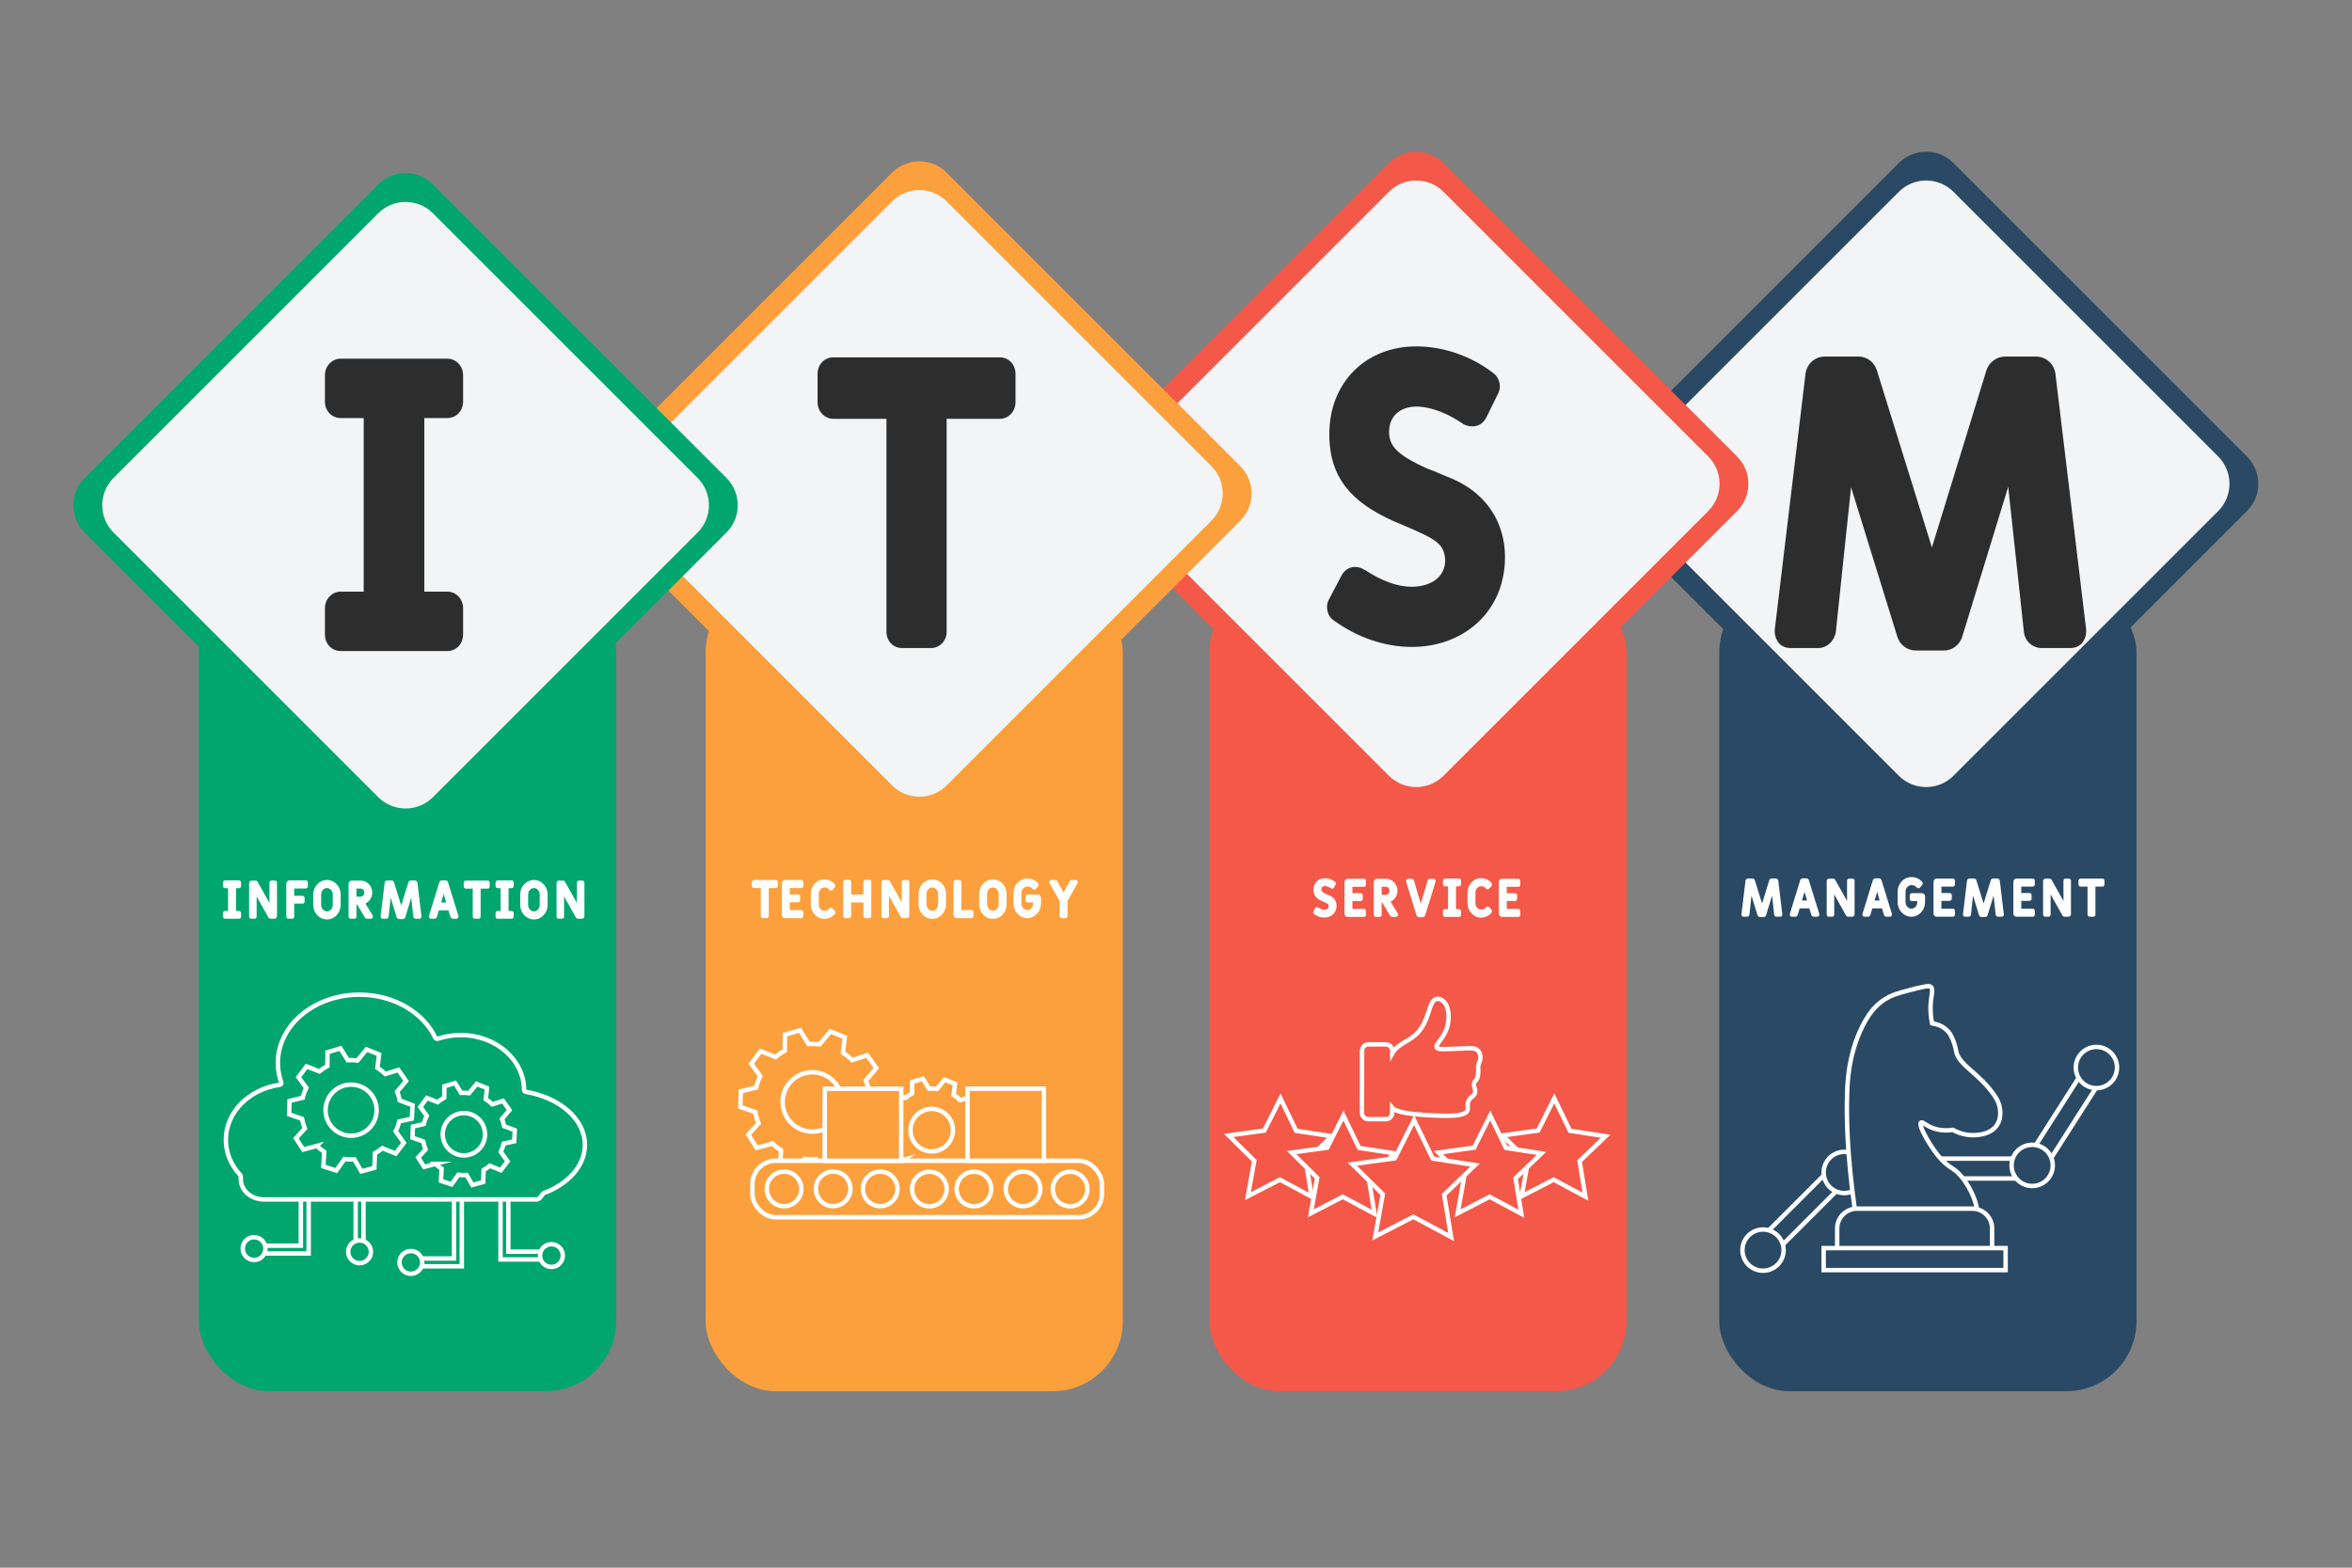 <svg xmlns="http://www.w3.org/2000/svg" id="_&#xEB;&#xEE;&#xE9;_1" viewBox="0 0 4768 3178.67"><rect x="0" y="0" width="4768" height="3178.67" fill="#808080" stroke="none"/><defs><style>.cls-1,.cls-2{fill:#f35848;}.cls-3{fill:#fff;}.cls-4{fill:#f2f4f5;}.cls-5,.cls-6,.cls-2,.cls-7{stroke:#fff;stroke-miterlimit:10;stroke-width:9px;}.cls-5,.cls-8{fill:#294964;}.cls-9,.cls-7{fill:#fca03d;}.cls-6,.cls-10{fill:#00a66d;}.cls-11{fill:none;}.cls-12{fill:#2d2d2d;}</style></defs><g><rect class="cls-8" x="3485.32" y="1180.94" width="845.77" height="1639.89" rx="142.06" ry="142.06"></rect><path class="cls-8" d="M3849.29,1631.38l-594.99-594.99c-30.6-30.6-30.6-80.21,0-110.81l594.99-594.99c30.6-30.6,80.21-30.6,110.81,0l594.99,594.99c30.6,30.6,30.6,80.21,0,110.81l-594.99,594.99c-30.6,30.6-80.21,30.6-110.81,0Z"></path><path class="cls-4" d="M3849.29,1572.93l-536.59-536.59c-30.6-30.6-30.6-80.21,0-110.81l536.59-536.59c30.6-30.6,80.21-30.6,110.81,0l536.59,536.59c30.6,30.6,30.6,80.21,0,110.81l-536.59,536.59c-30.6,30.6-80.21,30.6-110.81,0Z"></path><rect class="cls-1" x="2451.6" y="1180.94" width="845.77" height="1639.89" rx="142.06" ry="142.06"></rect><path class="cls-1" d="M2815.57,1631.38l-594.99-594.99c-30.6-30.6-30.6-80.21,0-110.81l594.99-594.99c30.6-30.6,80.21-30.6,110.81,0l594.99,594.99c30.6,30.6,30.6,80.21,0,110.81l-594.99,594.99c-30.6,30.6-80.21,30.6-110.81,0Z"></path><path class="cls-4" d="M2815.57,1572.93l-536.59-536.59c-30.6-30.6-30.6-80.21,0-110.81l536.59-536.59c30.6-30.6,80.21-30.6,110.81,0l536.59,536.59c30.6,30.6,30.6,80.21,0,110.81l-536.59,536.59c-30.6,30.6-80.21,30.6-110.81,0Z"></path><rect class="cls-9" x="1430.42" y="1180.94" width="845.77" height="1639.89" rx="142.06" ry="142.06"></rect><path class="cls-9" d="M1808.42,1650.87l-594.99-594.99c-30.6-30.6-30.6-80.21,0-110.81L1808.42,350.08c30.6-30.6,80.21-30.6,110.81,0l594.99,594.99c30.6,30.6,30.6,80.21,0,110.81l-594.99,594.99c-30.6,30.6-80.21,30.6-110.81,0Z"></path><path class="cls-4" d="M1808.42,1592.42l-536.59-536.59c-30.6-30.6-30.6-80.21,0-110.81L1808.42,408.43c30.6-30.6,80.21-30.6,110.81,0l536.59,536.59c30.6,30.6,30.6,80.21,0,110.81l-536.59,536.59c-30.6,30.6-80.21,30.6-110.81,0Z"></path><rect class="cls-10" x="403.24" y="1180.94" width="845.77" height="1639.89" rx="142.06" ry="142.06"></rect><path class="cls-10" d="M766.81,1674.85L171.82,1079.86c-30.6-30.6-30.6-80.21,0-110.81L766.81,374.06c30.6-30.6,80.21-30.6,110.81,0l594.99,594.99c30.6,30.6,30.6,80.21,0,110.81l-594.99,594.99c-30.6,30.6-80.21,30.6-110.81,0Z"></path><path class="cls-4" d="M766.81,1616.4L230.22,1079.81c-30.6-30.6-30.6-80.21,0-110.81L766.81,432.41c30.6-30.6,80.21-30.6,110.81,0l536.59,536.59c30.6,30.6,30.6,80.21,0,110.81l-536.59,536.59c-30.6,30.6-80.21,30.6-110.81,0Z"></path><path class="cls-12" d="M907,727.25c17.56,0,31.77,15.05,31.77,33.44v53.51c0,19.23-14.21,33.44-31.77,33.44h-46.82v351.97h46.82c17.56,0,31.77,15.05,31.77,33.44v53.51c0,19.23-14.21,33.44-31.77,33.44h-216.53c-17.56,0-31.77-14.21-31.77-33.44v-53.51c0-18.39,14.21-33.44,31.77-33.44h46.82v-351.97h-46.82c-17.56,0-31.77-14.21-31.77-33.44v-53.51c0-18.39,14.21-33.44,31.77-33.44h216.53Z"></path><path class="cls-12" d="M2058.68,815.71c0,18.39-14.21,33.44-31.77,33.44h-107.85v431.39c0,19.23-14.21,33.44-31.77,33.44h-58.52c-18.39,0-31.77-14.21-31.77-33.44v-431.39h-107.85c-17.56,0-31.77-15.05-31.77-33.44v-57.69c0-19.23,14.21-33.44,31.77-33.44h337.76c17.56,0,31.77,14.21,31.77,33.44v57.69Z"></path><path class="cls-12" d="M2929.71,1135.38c-2.51-32.61-15.88-40.97-84.44-70.23l-21.74-9.2c-79.42-35.95-128.75-83.6-128.75-175.57,0-104.5,73.57-178.08,176.4-178.08,55.18,0,112.03,20.06,156.34,54.34,11.7,8.36,16.72,26.75,10.03,40.13l-24.25,49.33c-5.85,11.7-15.88,18.39-28.43,18.39-6.69,0-13.38-1.67-19.23-5.02l-.84-.84c-43.47-29.26-76.92-34.28-92.8-34.28-34.28,0-56.01,20.06-56.01,51,0,26.75,12.54,45.98,78.59,75.24,3.34,.84,13.38,5.02,51,20.9,66.88,29.26,105.34,86.95,105.34,158.01,0,110.36-83.6,182.26-188.94,182.26-54.34,0-111.19-19.23-158.85-54.34-11.7-7.52-16.72-26.75-10.03-40.13l25.92-49.33c5.85-11.7,15.88-18.39,27.59-18.39,6.69,0,13.38,1.67,19.23,5.85h.84c34.28,22.57,66.05,34.28,94.47,34.28,41.8,0,68.56-20.9,68.56-54.34Z"></path><path class="cls-12" d="M3752.53,987.94l-30.93,293.45c-3.34,19.23-18.39,32.61-35.95,32.61h-55.18c-10.03,0-18.39-3.34-24.25-10.03-5.85-7.52-9.2-16.72-8.36-27.59l61.87-515c1.67-22.57,18.39-38.46,40.13-38.46h67.72c17.56,0,32.61,11.7,37.62,29.26l111.19,357.82,110.36-358.66c5.02-16.72,20.9-28.43,38.46-28.43h61.03c22.57,0,39.29,15.88,40.97,38.46l61.87,515c.84,10.87-2.51,20.06-8.36,27.59-5.85,6.69-14.21,10.03-24.25,10.03h-57.69c-18.39,0-34.28-14.21-35.95-33.44l-31.77-293.45-92.8,302.65c-5.02,17.56-20.06,29.26-37.62,29.26h-56.85c-17.56,0-32.61-11.7-37.62-28.43l-93.64-302.65Z"></path><g><g><polygon class="cls-6" points="609.89 2371.9 609.89 2525.78 526.38 2525.78 526.38 2541.61 625.71 2541.61 625.71 2540.26 625.71 2525.78 625.71 2371.9 609.89 2371.9"></polygon><circle class="cls-6" cx="515.1" cy="2531.67" r="23.07" transform="translate(-2054.9 2795.95) rotate(-84.37)"></circle></g><g><rect class="cls-6" x="721.01" y="2378.29" width="15.83" height="168.37"></rect><circle class="cls-6" cx="728.92" cy="2538.07" r="23.07" transform="translate(-1894.01 2232.54) rotate(-67.33)"></circle></g><g><polygon class="cls-6" points="1030.46 2537.9 1030.46 2385.36 1014.64 2385.36 1014.64 2537.9 1014.64 2553.73 1030.46 2553.73 1113.97 2553.73 1113.97 2537.9 1030.46 2537.9"></polygon><circle class="cls-6" cx="1117.84" cy="2545.82" r="23.07"></circle></g><g><polygon class="cls-6" points="920.35 2551.71 920.35 2399.17 936.18 2399.17 936.18 2551.71 936.18 2567.54 920.35 2567.54 836.84 2567.54 836.84 2551.71 920.35 2551.71"></polygon><circle class="cls-6" cx="832.97" cy="2559.62" r="23.07" transform="translate(-1213.18 810.69) rotate(-31.45)"></circle></g><path class="cls-6" d="M1185.76,2321.39c0-52.22-51.2-95.99-120.04-107.59-1.93-.32-3.33-1.77-3.33-3.48v-.03c0-61.63-57.5-111.59-128.42-111.59-16.31,0-31.9,2.64-46.25,7.46-2.03,.68-4.32-.17-5.15-1.92-24.27-51.2-84-87.41-153.84-87.41-91.37,0-165.43,61.96-165.43,138.39,0,13.85,2.44,27.22,6.96,39.84,.73,2.04-.78,4.16-3.21,4.5-61.91,8.7-109.18,55.35-109.18,111.59,0,27.14,11.01,52.05,29.36,71.54,.59,.63,.92,1.41,.92,2.22v6.16c0,22.61,21.09,40.93,47.11,40.93h553.37c5.96,0,11.77-12.05,13.26-12.6,49.86-18.49,83.88-55.44,83.88-98.01Z"></path><path class="cls-6" d="M642.1,2323.47c-9.12,2.48-18.25,4.97-27.37,7.45-4.91-7.66-9.83-15.32-14.74-22.98,5.99-6.61,11.98-13.21,17.97-19.82-2.59-6.38-4.49-12.93-5.71-19.55-8.7-3.02-17.4-6.03-26.09-9.05,.27-9.1,.53-18.19,.8-27.29,8.88-2.12,17.75-4.24,26.63-6.37,1.72-6.92,4.17-13.66,7.34-20.1-5.25-7.19-10.51-14.38-15.76-21.57,5.4-7.33,10.8-14.65,16.2-21.98,8.69,3.38,17.38,6.76,26.07,10.15,2.41-1.98,4.93-3.86,7.57-5.64,2.83-1.91,5.72-3.65,8.66-5.23,.12-9.31,.23-18.63,.35-27.94,8.71-2.62,17.43-5.24,26.14-7.86,4.97,7.99,9.93,15.99,14.9,23.99,6.53-.4,13.06-.17,19.5,.69,6.18-7.53,12.36-15.07,18.54-22.6,8.44,3.4,16.88,6.79,25.33,10.19-1.08,9.04-2.15,18.07-3.23,27.11,5.73,3.62,11.14,7.85,16.13,12.67,8.76-2.77,17.52-5.54,26.27-8.32,5.22,7.45,10.44,14.91,15.66,22.36-6.03,7.22-12.07,14.45-18.1,21.67,2.29,5.83,4.01,11.79,5.16,17.81,8.68,3.25,17.37,6.5,26.05,9.75-.49,9.09-.97,18.17-1.46,27.26-8.53,1.82-17.06,3.64-25.59,5.47-1.67,6.96-4.08,13.75-7.2,20.25,5.51,7.76,11.02,15.52,16.53,23.28-5.5,7.25-11,14.5-16.5,21.75-8.96-3.63-17.92-7.26-26.88-10.89-2.41,1.98-4.94,3.87-7.57,5.65-2.48,1.67-5.01,3.21-7.57,4.64-.38,9.84-.77,19.69-1.15,29.53-8.78,2.39-17.56,4.78-26.34,7.17-4.75-8.11-9.5-16.22-14.24-24.33-6.73,.47-13.47,.25-20.12-.63-5.56,7.79-11.11,15.59-16.67,23.38-8.65-2.82-17.31-5.63-25.96-8.45,.51-9.95,1.01-19.91,1.52-29.86-5.33-3.39-10.37-7.32-15.06-11.75Z"></path><circle class="cls-6" cx="711.73" cy="2250.84" r="51.79" transform="translate(-1594.41 2755.37) rotate(-84.79)"></circle><path class="cls-6" d="M882.68,2359.91c-7.56,2.06-15.12,4.12-22.68,6.18-4.07-6.35-8.14-12.69-12.21-19.04,4.96-5.47,9.92-10.95,14.89-16.42-2.15-5.28-3.72-10.71-4.73-16.19-7.21-2.5-14.41-5-21.62-7.5l.66-22.61c7.35-1.76,14.71-3.52,22.06-5.28,1.43-5.73,3.46-11.32,6.08-16.66-4.35-5.96-8.71-11.91-13.06-17.87,4.47-6.07,8.95-12.14,13.42-18.21,7.2,2.8,14.4,5.6,21.6,8.41,2-1.64,4.09-3.2,6.27-4.67,2.34-1.58,4.74-3.02,7.17-4.34,.1-7.72,.19-15.43,.29-23.15,7.22-2.17,14.44-4.34,21.66-6.51,4.11,6.62,8.23,13.25,12.34,19.87,5.41-.33,10.82-.14,16.16,.57,5.12-6.24,10.24-12.48,15.36-18.72,6.99,2.81,13.99,5.63,20.98,8.44-.89,7.49-1.78,14.97-2.67,22.46,4.75,3,9.23,6.5,13.36,10.5,7.26-2.3,14.51-4.59,21.77-6.89,4.33,6.17,8.65,12.35,12.98,18.52-5,5.99-10,11.97-15,17.96,1.9,4.83,3.32,9.77,4.28,14.76,7.2,2.69,14.39,5.39,21.59,8.08-.4,7.53-.81,15.06-1.21,22.59-7.07,1.51-14.14,3.02-21.2,4.53-1.38,5.77-3.38,11.39-5.96,16.77,4.56,6.43,9.13,12.86,13.69,19.29-4.56,6.01-9.11,12.01-13.67,18.02-7.42-3.01-14.85-6.02-22.27-9.02-2,1.64-4.09,3.2-6.28,4.68-2.05,1.39-4.15,2.66-6.28,3.84-.32,8.16-.63,16.31-.95,24.47-7.27,1.98-14.55,3.96-21.82,5.94-3.93-6.72-7.87-13.44-11.8-20.16-5.58,.39-11.16,.2-16.67-.52-4.6,6.46-9.2,12.91-13.81,19.37-7.17-2.33-14.34-4.67-21.51-7,.42-8.25,.84-16.49,1.26-24.74-4.41-2.81-8.6-6.06-12.48-9.74Z"></path><circle class="cls-6" cx="940.37" cy="2299.73" r="42.91" transform="translate(-1482.04 2851.99) rotate(-80.6)"></circle></g><g><path class="cls-3" d="M484.58,1785.06c2.3,0,4.17,1.98,4.17,4.39v7.02c0,2.52-1.87,4.39-4.17,4.39h-6.15v46.2h6.15c2.3,0,4.17,1.98,4.17,4.39v7.02c0,2.52-1.87,4.39-4.17,4.39h-28.42c-2.3,0-4.17-1.87-4.17-4.39v-7.02c0-2.41,1.87-4.39,4.17-4.39h6.15v-46.2h-6.15c-2.3,0-4.17-1.87-4.17-4.39v-7.02c0-2.41,1.87-4.39,4.17-4.39h28.42Z"></path><path class="cls-3" d="M520.25,1817.54v40.93c0,2.52-1.76,4.39-4.17,4.39h-6.91c-2.3,0-4.17-1.87-4.17-4.39v-67.82c0-2.85,2.19-5.16,4.94-5.16h7.9c1.87,0,3.29,.88,4.39,2.52l24.03,42.91v-41.04c0-2.52,1.87-4.39,4.17-4.39h7.02c2.3,0,4.06,1.87,4.06,4.39v67.82c0,2.85-2.19,5.16-4.94,5.16h-8.01c-1.76,0-3.29-.88-4.39-2.52l-23.92-42.8Z"></path><path class="cls-3" d="M619.9,1785.06c2.41,0,4.17,1.98,4.17,4.39v7.68c0,2.41-1.76,4.39-4.17,4.39h-23.48v14.82h17.01c2.3,0,4.06,1.87,4.06,4.28v7.35c0,2.41-1.76,4.28-4.06,4.28h-17.01v26.23c0,2.52-1.76,4.39-4.06,4.39h-7.79c-2.3,0-4.17-1.87-4.17-4.39v-66.72c0-3.51,2.63-6.69,6.26-6.69h33.25Z"></path><path class="cls-3" d="M690.57,1835.1c0,15.47-11.85,29.19-27.76,29.19s-27.76-13.72-27.76-29.19v-21.73c0-15.47,11.96-29.08,27.76-29.08s27.76,13.61,27.76,29.08v21.73Zm-16.02-21.73c0-6.47-4.94-12.73-11.74-12.73s-11.74,6.26-11.74,12.73v21.73c0,6.36,5.05,12.84,11.74,12.84s11.74-6.36,11.74-12.84v-21.73Z"></path><path class="cls-3" d="M740.73,1832.03l14.71,24.03c.44,.77,.66,1.65,.66,2.41,0,2.52-1.87,4.39-4.28,4.39h-7.9c-1.87,0-3.29-.88-4.28-2.41l-15.47-26.23h-1.54v24.25c0,2.52-1.87,4.39-4.17,4.39h-7.68c-2.3,0-4.17-1.87-4.17-4.39v-66.39c0-1.76,.66-3.4,1.87-4.61,1.1-1.32,2.74-1.98,4.39-1.98h18.11c13.39,0,23.7,11.08,23.7,24.36,0,9.66-5.49,18.33-13.94,22.17Zm-18.11-30.4v16.46h7.79c4.72,0,8.12-3.4,8.12-8.12s-3.18-8.34-8.12-8.34h-7.79Z"></path><path class="cls-3" d="M791.87,1820.07l-4.06,38.52c-.44,2.52-2.41,4.28-4.72,4.28h-7.24c-1.32,0-2.41-.44-3.18-1.32-.77-.99-1.21-2.19-1.1-3.62l8.12-67.6c.22-2.96,2.41-5.05,5.27-5.05h8.89c2.3,0,4.28,1.54,4.94,3.84l14.6,46.97,14.49-47.08c.66-2.19,2.74-3.73,5.05-3.73h8.01c2.96,0,5.16,2.09,5.38,5.05l8.12,67.6c.11,1.43-.33,2.63-1.1,3.62-.77,.88-1.87,1.32-3.18,1.32h-7.57c-2.41,0-4.5-1.87-4.72-4.39l-4.17-38.52-12.18,39.73c-.66,2.3-2.63,3.84-4.94,3.84h-7.46c-2.3,0-4.28-1.54-4.94-3.73l-12.29-39.73Z"></path><path class="cls-3" d="M929.27,1856.83c.11,.44,.22,.88,.22,1.54,0,2.52-1.98,4.5-4.39,4.5h-7.02c-2.3,0-4.28-1.54-4.94-3.95l-3.95-13.06h-19.64l-3.84,13.06c-.77,2.41-2.74,3.95-5.05,3.95h-6.8c-2.41,0-4.39-1.98-4.39-4.5,0-.66,.11-1.1,.22-1.54l20.96-68.04c.66-2.3,2.74-3.84,5.05-3.84h7.57c2.3,0,4.28,1.54,4.94,3.84l21.07,68.04Zm-29.85-44.56l-5.16,17.67h10.21l-5.05-17.67Z"></path><path class="cls-3" d="M992.7,1797.46c0,2.41-1.87,4.39-4.17,4.39h-14.16v56.63c0,2.52-1.87,4.39-4.17,4.39h-7.68c-2.3,0-4.17-1.87-4.17-4.39v-56.63h-14.16c-2.3,0-4.17-1.98-4.17-4.39v-7.57c0-2.52,1.87-4.39,4.17-4.39h44.34c2.3,0,4.17,1.87,4.17,4.39v7.57Z"></path><path class="cls-3" d="M1037.15,1785.06c2.3,0,4.17,1.98,4.17,4.39v7.02c0,2.52-1.87,4.39-4.17,4.39h-6.15v46.2h6.15c2.3,0,4.17,1.98,4.17,4.39v7.02c0,2.52-1.87,4.39-4.17,4.39h-28.42c-2.3,0-4.17-1.87-4.17-4.39v-7.02c0-2.41,1.87-4.39,4.17-4.39h6.15v-46.2h-6.15c-2.3,0-4.17-1.87-4.17-4.39v-7.02c0-2.41,1.87-4.39,4.17-4.39h28.42Z"></path><path class="cls-3" d="M1110.13,1835.1c0,15.47-11.85,29.19-27.76,29.19s-27.76-13.72-27.76-29.19v-21.73c0-15.47,11.96-29.08,27.76-29.08s27.76,13.61,27.76,29.08v21.73Zm-16.02-21.73c0-6.47-4.94-12.73-11.74-12.73s-11.74,6.26-11.74,12.73v21.73c0,6.36,5.05,12.84,11.74,12.84s11.74-6.36,11.74-12.84v-21.73Z"></path><path class="cls-3" d="M1143.49,1817.54v40.93c0,2.52-1.76,4.39-4.17,4.39h-6.91c-2.3,0-4.17-1.87-4.17-4.39v-67.82c0-2.85,2.19-5.16,4.94-5.16h7.9c1.87,0,3.29,.88,4.39,2.52l24.03,42.91v-41.04c0-2.52,1.87-4.39,4.17-4.39h7.02c2.3,0,4.06,1.87,4.06,4.39v67.82c0,2.85-2.19,5.16-4.94,5.16h-8.01c-1.76,0-3.29-.88-4.39-2.52l-23.92-42.8Z"></path></g><g><path class="cls-3" d="M1576.79,1796.25c0,2.41-1.87,4.39-4.17,4.39h-14.16v56.63c0,2.52-1.87,4.39-4.17,4.39h-7.68c-2.41,0-4.17-1.87-4.17-4.39v-56.63h-14.16c-2.3,0-4.17-1.98-4.17-4.39v-7.57c0-2.52,1.87-4.39,4.17-4.39h44.34c2.3,0,4.17,1.87,4.17,4.39v7.57Z"></path><path class="cls-3" d="M1601.04,1800.64v12.95h16.79c2.3,0,4.17,1.87,4.17,4.28v7.35c0,2.41-1.87,4.28-4.17,4.28h-16.79v15.8h23.27c2.3,0,4.17,1.98,4.17,4.39v7.57c0,2.52-1.87,4.39-4.17,4.39h-33.03c-3.62,0-6.26-3.07-6.26-6.58v-64.2c0-1.76,.66-3.4,1.87-4.61,1.1-1.32,2.74-1.98,4.39-1.98h33.03c2.3,0,4.17,1.87,4.17,4.39v7.57c0,2.41-1.87,4.39-4.17,4.39h-23.27Z"></path><path class="cls-3" d="M1692.02,1846.62c.99,.99,1.43,2.19,1.43,3.51,0,1.1-.33,2.09-.99,2.96l-.11,.11c-5.27,6.37-12.95,9.88-21.4,9.88-15.69,0-27.22-14.05-27.22-29.19v-21.73c0-15.25,11.63-29.08,27.22-29.08,8.67,0,16.24,3.4,21.29,9.77,.77,.88,1.1,1.98,1.1,3.18,0,1.1-.33,2.3-1.21,3.4l-4.39,4.83c-.99,.99-1.98,1.43-3.07,1.43-.88,0-2.09-.22-3.29-1.65-2.63-3.07-6.04-4.61-10.32-4.61-6.04,0-11.3,5.93-11.3,12.73v21.73c0,6.91,5.27,12.84,11.3,12.84,4.28,0,7.68-1.54,10.32-4.61,1.21-1.43,2.41-1.65,3.18-1.65,.88,0,1.98,.22,3.18,1.43l4.28,4.72Z"></path><path class="cls-3" d="M1762.15,1783.85c2.41,0,4.17,1.98,4.17,4.39v69.03c0,2.52-1.76,4.39-4.17,4.39h-7.79c-2.3,0-4.06-1.87-4.06-4.39v-27.33h-24.8v27.33c0,2.52-1.76,4.39-4.06,4.39h-7.79c-2.3,0-4.17-1.87-4.17-4.39v-69.03c0-2.41,1.87-4.39,4.17-4.39h7.79c2.3,0,4.06,1.98,4.06,4.39v25.46h24.8v-25.46c0-2.41,1.76-4.39,4.06-4.39h7.79Z"></path><path class="cls-3" d="M1802.09,1816.33v40.93c0,2.52-1.76,4.39-4.17,4.39h-6.91c-2.3,0-4.17-1.87-4.17-4.39v-67.82c0-2.85,2.19-5.16,4.94-5.16h7.9c1.87,0,3.29,.88,4.39,2.52l24.03,42.91v-41.04c0-2.52,1.87-4.39,4.17-4.39h7.02c2.3,0,4.06,1.87,4.06,4.39v67.82c0,2.85-2.19,5.16-4.94,5.16h-8.01c-1.76,0-3.29-.88-4.39-2.52l-23.92-42.8Z"></path><path class="cls-3" d="M1917.76,1833.89c0,15.47-11.85,29.19-27.76,29.19s-27.76-13.72-27.76-29.19v-21.73c0-15.47,11.96-29.08,27.76-29.08s27.76,13.61,27.76,29.08v21.73Zm-16.02-21.73c0-6.47-4.94-12.73-11.74-12.73s-11.74,6.26-11.74,12.73v21.73c0,6.36,5.05,12.84,11.74,12.84s11.74-6.36,11.74-12.84v-21.73Z"></path><path class="cls-3" d="M1944.76,1784.29c2.3,0,4.17,1.87,4.17,4.39v56.63h20.41c2.3,0,4.06,1.98,4.06,4.39v7.57c0,2.52-1.76,4.39-4.06,4.39h-30.18c-3.62,0-6.26-3.07-6.26-6.58v-66.39c0-2.52,1.87-4.39,4.17-4.39h7.68Z"></path><path class="cls-3" d="M2040.57,1833.89c0,15.47-11.85,29.19-27.76,29.19s-27.76-13.72-27.76-29.19v-21.73c0-15.47,11.96-29.08,27.76-29.08s27.76,13.61,27.76,29.08v21.73Zm-16.02-21.73c0-6.47-4.94-12.73-11.74-12.73s-11.74,6.26-11.74,12.73v21.73c0,6.36,5.05,12.84,11.74,12.84s11.74-6.36,11.74-12.84v-21.73Z"></path><path class="cls-3" d="M2103.89,1813.81c3.62,0,6.36,3.18,6.36,6.69v11.85c0,15.36-12.07,29.3-27.76,29.3s-27.87-13.83-27.87-29.3v-21.84c0-15.47,11.96-29.3,27.87-29.3,8.78,0,16.68,3.51,21.95,9.77,.66,.88,1.1,1.98,1.1,3.18s-.44,2.41-1.21,3.4l-4.5,4.94c-.88,.99-1.98,1.43-3.07,1.43-.88,0-2.09-.22-3.29-1.54-2.85-3.18-6.37-4.83-10.86-4.83-6.69,0-11.96,6.47-11.96,12.95v21.84c0,6.47,5.27,12.95,11.96,12.95s11.74-6.04,11.74-12.51v-2.85h-10.97c-2.3,0-4.17-1.87-4.17-4.39v-7.35c0-2.41,1.87-4.39,4.17-4.39h20.52Z"></path><path class="cls-3" d="M2180.39,1784.29c2.52,0,4.5,1.98,4.5,4.5,0,.88-.33,1.76-.77,2.52l-20.08,35.34v30.62c0,2.52-1.87,4.39-4.17,4.39h-7.68c-2.41,0-4.17-1.87-4.17-4.39v-30.62l-20.08-35.34c-.55-.77-.77-1.65-.77-2.52,0-2.52,1.98-4.5,4.39-4.5h8.12c1.65,0,2.96,.77,3.73,2.19l12.62,23.16,12.62-23.16c.77-1.43,2.09-2.19,3.73-2.19h8.01Z"></path></g><g><path class="cls-3" d="M2693.57,1837.44c-.33-4.28-2.09-5.38-11.08-9.22l-2.85-1.21c-10.43-4.72-16.9-10.97-16.9-23.05,0-13.72,9.66-23.38,23.16-23.38,7.24,0,14.71,2.63,20.52,7.13,1.54,1.1,2.19,3.51,1.32,5.27l-3.18,6.47c-.77,1.54-2.09,2.41-3.73,2.41-.88,0-1.76-.22-2.52-.66l-.11-.11c-5.71-3.84-10.1-4.5-12.18-4.5-4.5,0-7.35,2.63-7.35,6.69,0,3.51,1.65,6.04,10.32,9.88,.44,.11,1.76,.66,6.69,2.74,8.78,3.84,13.83,11.41,13.83,20.74,0,14.49-10.97,23.92-24.8,23.92-7.13,0-14.6-2.52-20.85-7.13-1.54-.99-2.19-3.51-1.32-5.27l3.4-6.47c.77-1.54,2.09-2.41,3.62-2.41,.88,0,1.76,.22,2.52,.77h.11c4.5,2.96,8.67,4.5,12.4,4.5,5.49,0,9-2.74,9-7.13Z"></path><path class="cls-3" d="M2741.64,1798.16v12.95h16.79c2.3,0,4.17,1.87,4.17,4.28v7.35c0,2.41-1.87,4.28-4.17,4.28h-16.79v15.8h23.27c2.3,0,4.17,1.98,4.17,4.39v7.57c0,2.52-1.87,4.39-4.17,4.39h-33.03c-3.62,0-6.26-3.07-6.26-6.58v-64.2c0-1.76,.66-3.4,1.87-4.61,1.1-1.32,2.74-1.98,4.39-1.98h33.03c2.3,0,4.17,1.87,4.17,4.39v7.57c0,2.41-1.87,4.39-4.17,4.39h-23.27Z"></path><path class="cls-3" d="M2819.01,1828.33l14.71,24.03c.44,.77,.66,1.65,.66,2.41,0,2.52-1.87,4.39-4.28,4.39h-7.9c-1.87,0-3.29-.88-4.28-2.41l-15.47-26.23h-1.54v24.25c0,2.52-1.87,4.39-4.17,4.39h-7.68c-2.3,0-4.17-1.87-4.17-4.39v-66.39c0-1.76,.66-3.4,1.87-4.61,1.1-1.32,2.74-1.98,4.39-1.98h18.11c13.39,0,23.7,11.08,23.7,24.36,0,9.66-5.49,18.33-13.94,22.17Zm-18.11-30.4v16.46h7.79c4.72,0,8.12-3.4,8.12-8.12s-3.18-8.34-8.12-8.34h-7.79Z"></path><path class="cls-3" d="M2905.93,1781.8c2.52,0,4.39,2.09,4.39,4.61,0,.55,0,1.1-.11,1.43l-21.07,68.15c-.66,2.19-2.63,3.73-5.05,3.73h-7.46c-2.41,0-4.39-1.54-5.05-3.73l-21.07-68.15c-.11-.33-.11-.88-.11-1.43,0-2.52,1.87-4.61,4.39-4.61h6.8c2.3,0,4.28,1.65,4.94,3.95l13.72,46.53,13.72-46.53c.66-2.3,2.63-3.95,5.05-3.95h6.91Z"></path><path class="cls-3" d="M2957.73,1781.36c2.3,0,4.17,1.98,4.17,4.39v7.02c0,2.52-1.87,4.39-4.17,4.39h-6.15v46.2h6.15c2.3,0,4.17,1.98,4.17,4.39v7.02c0,2.52-1.87,4.39-4.17,4.39h-28.42c-2.3,0-4.17-1.87-4.17-4.39v-7.02c0-2.41,1.87-4.39,4.17-4.39h6.15v-46.2h-6.15c-2.3,0-4.17-1.87-4.17-4.39v-7.02c0-2.41,1.87-4.39,4.17-4.39h28.42Z"></path><path class="cls-3" d="M3023.25,1844.14c.99,.99,1.43,2.19,1.43,3.51,0,1.1-.33,2.09-.99,2.96l-.11,.11c-5.27,6.36-12.95,9.88-21.4,9.88-15.69,0-27.22-14.05-27.22-29.19v-21.73c0-15.25,11.63-29.08,27.22-29.08,8.67,0,16.24,3.4,21.29,9.77,.77,.88,1.1,1.98,1.1,3.18,0,1.1-.33,2.3-1.21,3.4l-4.39,4.83c-.99,.99-1.98,1.43-3.07,1.43-.88,0-2.08-.22-3.29-1.65-2.63-3.07-6.04-4.61-10.32-4.61-6.04,0-11.3,5.93-11.3,12.73v21.73c0,6.91,5.27,12.84,11.3,12.84,4.28,0,7.68-1.54,10.32-4.61,1.21-1.43,2.41-1.65,3.18-1.65,.88,0,1.98,.22,3.18,1.43l4.28,4.72Z"></path><path class="cls-3" d="M3054.53,1798.16v12.95h16.79c2.3,0,4.17,1.87,4.17,4.28v7.35c0,2.41-1.87,4.28-4.17,4.28h-16.79v15.8h23.27c2.3,0,4.17,1.98,4.17,4.39v7.57c0,2.52-1.87,4.39-4.17,4.39h-33.03c-3.62,0-6.26-3.07-6.26-6.58v-64.2c0-1.76,.66-3.4,1.87-4.61,1.1-1.32,2.74-1.98,4.39-1.98h33.03c2.3,0,4.17,1.87,4.17,4.39v7.57c0,2.41-1.87,4.39-4.17,4.39h-23.27Z"></path></g><g><path class="cls-3" d="M3550.58,1816l-4.06,38.52c-.44,2.52-2.41,4.28-4.72,4.28h-7.24c-1.32,0-2.41-.44-3.18-1.32-.77-.99-1.21-2.19-1.1-3.62l8.12-67.6c.22-2.96,2.41-5.05,5.27-5.05h8.89c2.3,0,4.28,1.54,4.94,3.84l14.6,46.97,14.49-47.08c.66-2.19,2.74-3.73,5.05-3.73h8.01c2.96,0,5.16,2.09,5.38,5.05l8.12,67.6c.11,1.43-.33,2.63-1.1,3.62-.77,.88-1.87,1.32-3.18,1.32h-7.57c-2.41,0-4.5-1.87-4.72-4.39l-4.17-38.52-12.18,39.73c-.66,2.3-2.63,3.84-4.94,3.84h-7.46c-2.3,0-4.28-1.54-4.94-3.73l-12.29-39.73Z"></path><path class="cls-3" d="M3687.98,1852.76c.11,.44,.22,.88,.22,1.54,0,2.52-1.98,4.5-4.39,4.5h-7.02c-2.3,0-4.28-1.54-4.94-3.95l-3.95-13.06h-19.64l-3.84,13.06c-.77,2.41-2.74,3.95-5.05,3.95h-6.8c-2.41,0-4.39-1.98-4.39-4.5,0-.66,.11-1.1,.22-1.54l20.96-68.04c.66-2.3,2.74-3.84,5.05-3.84h7.57c2.3,0,4.28,1.54,4.94,3.84l21.07,68.04Zm-29.85-44.56l-5.16,17.67h10.21l-5.05-17.67Z"></path><path class="cls-3" d="M3718.38,1813.47v40.93c0,2.52-1.76,4.39-4.17,4.39h-6.91c-2.3,0-4.17-1.87-4.17-4.39v-67.82c0-2.85,2.19-5.16,4.94-5.16h7.9c1.87,0,3.29,.88,4.39,2.52l24.03,42.91v-41.04c0-2.52,1.87-4.39,4.17-4.39h7.02c2.3,0,4.06,1.87,4.06,4.39v67.82c0,2.85-2.19,5.16-4.94,5.16h-8.01c-1.76,0-3.29-.88-4.39-2.52l-23.92-42.8Z"></path><path class="cls-3" d="M3835.26,1852.76c.11,.44,.22,.88,.22,1.54,0,2.52-1.98,4.5-4.39,4.5h-7.02c-2.3,0-4.28-1.54-4.94-3.95l-3.95-13.06h-19.64l-3.84,13.06c-.77,2.41-2.74,3.95-5.05,3.95h-6.8c-2.41,0-4.39-1.98-4.39-4.5,0-.66,.11-1.1,.22-1.54l20.96-68.04c.66-2.3,2.74-3.84,5.05-3.84h7.57c2.3,0,4.28,1.54,4.94,3.84l21.07,68.04Zm-29.85-44.56l-5.16,17.67h10.21l-5.05-17.67Z"></path><path class="cls-3" d="M3896.17,1810.95c3.62,0,6.36,3.18,6.36,6.69v11.85c0,15.36-12.07,29.3-27.76,29.3s-27.87-13.83-27.87-29.3v-21.84c0-15.47,11.96-29.3,27.87-29.3,8.78,0,16.68,3.51,21.95,9.77,.66,.88,1.1,1.98,1.1,3.18s-.44,2.41-1.21,3.4l-4.5,4.94c-.88,.99-1.98,1.43-3.07,1.43-.88,0-2.09-.22-3.29-1.54-2.85-3.18-6.37-4.83-10.86-4.83-6.69,0-11.96,6.47-11.96,12.95v21.84c0,6.47,5.27,12.95,11.96,12.95s11.74-6.04,11.74-12.51v-2.85h-10.97c-2.3,0-4.17-1.87-4.17-4.39v-7.35c0-2.41,1.87-4.39,4.17-4.39h20.52Z"></path><path class="cls-3" d="M3935.68,1797.78v12.95h16.79c2.3,0,4.17,1.87,4.17,4.28v7.35c0,2.41-1.87,4.28-4.17,4.28h-16.79v15.8h23.27c2.3,0,4.17,1.98,4.17,4.39v7.57c0,2.52-1.87,4.39-4.17,4.39h-33.03c-3.62,0-6.26-3.07-6.26-6.58v-64.2c0-1.76,.66-3.4,1.87-4.61,1.1-1.32,2.74-1.98,4.39-1.98h33.03c2.3,0,4.17,1.87,4.17,4.39v7.57c0,2.41-1.87,4.39-4.17,4.39h-23.27Z"></path><path class="cls-3" d="M3999.66,1816l-4.06,38.52c-.44,2.52-2.41,4.28-4.72,4.28h-7.24c-1.32,0-2.41-.44-3.18-1.32-.77-.99-1.21-2.19-1.1-3.62l8.12-67.6c.22-2.96,2.41-5.05,5.27-5.05h8.89c2.3,0,4.28,1.54,4.94,3.84l14.6,46.97,14.49-47.08c.66-2.19,2.74-3.73,5.05-3.73h8.01c2.96,0,5.16,2.09,5.38,5.05l8.12,67.6c.11,1.43-.33,2.63-1.1,3.62-.77,.88-1.87,1.32-3.18,1.32h-7.57c-2.41,0-4.5-1.87-4.72-4.39l-4.17-38.52-12.18,39.73c-.66,2.3-2.63,3.84-4.94,3.84h-7.46c-2.3,0-4.28-1.54-4.94-3.73l-12.29-39.73Z"></path><path class="cls-3" d="M4097.55,1797.78v12.95h16.79c2.3,0,4.17,1.87,4.17,4.28v7.35c0,2.41-1.87,4.28-4.17,4.28h-16.79v15.8h23.27c2.3,0,4.17,1.98,4.17,4.39v7.57c0,2.52-1.87,4.39-4.17,4.39h-33.03c-3.62,0-6.26-3.07-6.26-6.58v-64.2c0-1.76,.66-3.4,1.87-4.61,1.1-1.32,2.74-1.98,4.39-1.98h33.03c2.3,0,4.17,1.87,4.17,4.39v7.57c0,2.41-1.87,4.39-4.17,4.39h-23.27Z"></path><path class="cls-3" d="M4157.04,1813.47v40.93c0,2.52-1.76,4.39-4.17,4.39h-6.91c-2.3,0-4.17-1.87-4.17-4.39v-67.82c0-2.85,2.19-5.16,4.94-5.16h7.9c1.87,0,3.29,.88,4.39,2.52l24.03,42.91v-41.04c0-2.52,1.87-4.39,4.17-4.39h7.02c2.3,0,4.06,1.87,4.06,4.39v67.82c0,2.85-2.19,5.16-4.94,5.16h-8.01c-1.76,0-3.29-.88-4.39-2.52l-23.92-42.8Z"></path><path class="cls-3" d="M4266.23,1793.39c0,2.41-1.87,4.39-4.17,4.39h-14.16v56.63c0,2.52-1.87,4.39-4.17,4.39h-7.68c-2.3,0-4.17-1.87-4.17-4.39v-56.63h-14.16c-2.3,0-4.17-1.98-4.17-4.39v-7.57c0-2.52,1.87-4.39,4.17-4.39h44.34c2.3,0,4.17,1.87,4.17,4.39v7.57Z"></path></g><g><g><rect class="cls-5" x="3634.97" y="2346.08" width="40.35" height="215.74" transform="translate(2805.78 -1865.84) rotate(45)"></rect><rect class="cls-5" x="3889.86" y="2191.08" width="40.35" height="356.66" transform="translate(6279.45 -1540.63) rotate(90)"></rect><rect class="cls-5" x="4164.85" y="2163.36" width="40.35" height="210.28" transform="translate(1876.39 -1894.52) rotate(32.53)"></rect><circle class="cls-5" cx="3738.69" cy="2377.34" r="41.76"></circle><circle class="cls-5" cx="3574.16" cy="2534.92" r="41.76" transform="translate(285.88 5431.06) rotate(-76.72)"></circle><circle class="cls-5" cx="4119.5" cy="2362.84" r="41.76" transform="translate(1127.3 6050.67) rotate(-80.78)"></circle><circle class="cls-5" cx="4249.9" cy="2164.75" r="41.76" transform="translate(-511.44 2443.04) rotate(-30.34)"></circle></g><g><path class="cls-5" d="M3765.91,2488.81c194.49,28.21,234.44,3.42,241.07-18.46,6.35-20.93-10.86-61.98-31.94-86.16-14.68-16.84-20.88-14.15-39.55-33.41-17.42-17.98-48.3-69.25-41.07-74.73,3.01-2.28,9.02,6.15,25.33,11.79,15.1,5.22,29.23,4.65,39.31,3.16,14.68,8.17,27.5,10.15,35.74,10.55,6.27,.31,39.81,1.7,53.99-21.1,8.11-13.04,6.12-27.94,5.56-32.15-1.62-12.16-7.03-20.77-9.89-25.1-31.41-47.6-74.6-63.29-79.09-92.78-.59-3.86-3.41-18.67-12.31-33.89-.83-1.42-2.34-3.37-4.42-5.66-10.08-11.06-23.46-14.66-31.94-15.97-1.26-6.08-2.71-15.01-3.04-25.86-.88-29.13,7.18-41.24,.76-47.91-3.52-3.66-17.17-.24-44.34,6.75-27.19,6.99-37.3,11.09-48.13,17.76-5.02,3.1-9.99,6.78-14.99,11.25-6.15,5.5-21.79,20.66-37.26,56.27-21.48,49.44-24.21,95.89-25.1,121.33-3.88,111.48,13.4,226.8,21.29,274.32Z"></path><path class="cls-5" d="M3764.44,2450.73h233.84c22.14,0,40.12,17.98,40.12,40.12v49.12h-314.08v-49.12c0-22.14,17.98-40.12,40.12-40.12Z"></path><rect class="cls-5" x="3696.94" y="2530.69" width="368.83" height="44.6"></rect></g></g><g><path class="cls-7" d="M1565.86,2318.7c-10.6,2.89-21.2,5.77-31.8,8.66-5.71-8.9-11.42-17.8-17.13-26.7,6.96-7.68,13.92-15.35,20.88-23.03-3.01-7.41-5.22-15.02-6.63-22.71-10.11-3.5-20.21-7.01-30.32-10.51,.31-10.57,.62-21.14,.93-31.7,10.31-2.47,20.63-4.93,30.94-7.4,2-8.04,4.85-15.87,8.52-23.36-6.1-8.35-12.21-16.71-18.31-25.06,6.27-8.51,12.54-17.02,18.82-25.53,10.1,3.93,20.19,7.86,30.28,11.79,2.8-2.3,5.73-4.49,8.8-6.56,3.28-2.22,6.64-4.24,10.06-6.08,.14-10.82,.27-21.64,.41-32.46,10.13-3.04,20.25-6.09,30.38-9.13,5.77,9.29,11.54,18.58,17.31,27.87,7.58-.47,15.17-.19,22.66,.8,7.18-8.75,14.36-17.5,21.54-26.26,9.81,3.95,19.62,7.89,29.43,11.84-1.25,10.5-2.5,21-3.75,31.5,6.66,4.2,12.95,9.12,18.74,14.72,10.18-3.22,20.35-6.44,30.53-9.66,6.07,8.66,12.13,17.32,18.2,25.98-7.01,8.39-14.02,16.79-21.03,25.18,2.66,6.77,4.66,13.7,6,20.7,10.09,3.78,20.18,7.55,30.27,11.33-.57,10.56-1.13,21.11-1.7,31.67-9.91,2.12-19.82,4.23-29.73,6.35-1.94,8.09-4.73,15.98-8.36,23.52,6.4,9.02,12.8,18.03,19.2,27.05-6.39,8.42-12.78,16.85-19.17,25.27-10.41-4.22-20.82-8.44-31.23-12.65-2.81,2.3-5.74,4.49-8.8,6.56-2.88,1.94-5.82,3.73-8.8,5.39-.44,11.44-.89,22.87-1.34,34.31-10.2,2.78-20.4,5.55-30.6,8.33-5.52-9.42-11.03-18.85-16.55-28.27-7.82,.54-15.65,.29-23.37-.73-6.45,9.05-12.91,18.11-19.36,27.16-10.05-3.27-20.11-6.55-30.16-9.82,.59-11.56,1.18-23.13,1.76-34.69-6.19-3.94-12.05-8.5-17.49-13.66Z"></path><circle class="cls-7" cx="1646.77" cy="2234.31" r="60.17"></circle><path class="cls-7" d="M1830.94,2351.86c-7.59,2.07-15.18,4.13-22.77,6.2-4.09-6.37-8.18-12.74-12.26-19.12,4.98-5.5,9.97-10.99,14.95-16.49-2.16-5.31-3.74-10.76-4.75-16.26l-21.71-7.53c.22-7.57,.44-15.14,.66-22.7,7.39-1.77,14.77-3.53,22.16-5.3,1.43-5.76,3.47-11.37,6.1-16.73-4.37-5.98-8.74-11.96-13.11-17.94,4.49-6.09,8.98-12.19,13.47-18.28,7.23,2.81,14.46,5.63,21.69,8.44,2.01-1.64,4.1-3.21,6.3-4.69,2.35-1.59,4.76-3.04,7.2-4.35,.1-7.75,.2-15.5,.29-23.24,7.25-2.18,14.5-4.36,21.75-6.54,4.13,6.65,8.26,13.3,12.4,19.95,5.43-.34,10.86-.14,16.23,.57,5.14-6.27,10.28-12.53,15.42-18.8,7.02,2.83,14.05,5.65,21.07,8.48-.9,7.52-1.79,15.04-2.69,22.55,4.77,3.01,9.27,6.53,13.42,10.54,7.29-2.31,14.57-4.61,21.86-6.92,4.34,6.2,8.69,12.4,13.03,18.6-5.02,6.01-10.04,12.02-15.06,18.03,1.91,4.85,3.34,9.81,4.29,14.82,7.23,2.7,14.45,5.41,21.68,8.11-.4,7.56-.81,15.12-1.21,22.68-7.1,1.52-14.19,3.03-21.29,4.55-1.39,5.79-3.39,11.44-5.99,16.84,4.58,6.46,9.17,12.91,13.75,19.37-4.57,6.03-9.15,12.06-13.72,18.1-7.46-3.02-14.91-6.04-22.37-9.06-2.01,1.65-4.11,3.22-6.3,4.7-2.06,1.39-4.17,2.67-6.3,3.86-.32,8.19-.64,16.38-.96,24.57-7.3,1.99-14.61,3.98-21.92,5.96-3.95-6.75-7.9-13.5-11.85-20.24-5.6,.39-11.21,.21-16.74-.52-4.62,6.48-9.24,12.97-13.86,19.45-7.2-2.34-14.4-4.69-21.6-7.03,.42-8.28,.84-16.56,1.26-24.84-4.43-2.82-8.63-6.09-12.53-9.78Z"></path><circle class="cls-7" cx="1888.87" cy="2291.43" r="43.08" transform="translate(-769.45 967.87) rotate(-24.03)"></circle><rect class="cls-7" x="1525.37" y="2353.54" width="708.33" height="114.61" rx="47.02" ry="47.02"></rect><circle class="cls-7" cx="1589.51" cy="2410.67" r="35.05" transform="translate(-1239.04 1830.02) rotate(-45)"></circle><circle class="cls-7" cx="1689.05" cy="2410.67" r="35.05" transform="translate(-1045.19 3500.67) rotate(-76.72)"></circle><circle class="cls-7" cx="1784.38" cy="2410.67" r="35.05" transform="translate(-920.23 3706.98) rotate(-79.1)"></circle><circle class="cls-7" cx="1883.92" cy="2410.67" r="35.05" transform="translate(-969.24 3515.18) rotate(-73.15)"></circle><circle class="cls-7" cx="1974.35" cy="2410.67" r="35.05" transform="translate(-1114.26 2822.78) rotate(-58.28)"></circle><circle class="cls-7" cx="2073.88" cy="2410.67" r="35.05" transform="translate(-946.92 3404.16) rotate(-67.5)"></circle><circle class="cls-7" cx="2169.22" cy="2410.67" r="35.05" transform="translate(-766.62 3788.23) rotate(-73.15)"></circle><rect class="cls-7" x="1961.38" y="2207.38" width="154.91" height="146.15"></rect><rect class="cls-7" x="1672.05" y="2207.56" width="154.91" height="146.15"></rect></g><g><path class="cls-2" d="M3000.98,2146.96c.12-1.33,.82-10.44-4.28-16.14-5.22-5.84-14.27-5.61-19.35-5.41-52.28,2.05-61.76,3.14-64.53-1.18-4.75-7.41,17.49-19.42,22.67-49.44,2.49-14.47,1.76-37.44-11.76-46.27-1.94-1.27-5.99-3.91-10.75-3.24-13.28,1.85-14.78,26.98-25.89,49.43-19.19,38.76-49.91,35.02-64.63,60.93v-5.1c.02-7.1-5.78-12.92-12.88-12.93l-35.49-.06c-7.1-.01-12.92,5.79-12.93,12.89l-.2,125.84c-.01,7.1,5.79,12.92,12.89,12.93l35.49,.06c7.1,.01,12.92-5.79,12.93-12.89l.02-10.35c4.27,5.17,17.41,12.99,87.1,15.87,37.2,1.54,61.29,.46,65.63-10.65,2.19-5.6-1.89-10.57,2.18-19.36,4.29-9.25,10.93-8.33,12.93-16.11,2.23-8.65-4.93-13.89-1.04-21.51,1.66-3.26,3.39-3.13,5.39-7.52,.58-1.28,1.7-4.07,2.17-11.83,.48-7.99-.52-8.09,.02-12.91,.89-8.02,3.73-8.41,4.33-15.05Z"></path><polygon class="cls-2" points="3213.97 2426.36 3149.65 2391.93 3084.83 2425.4 3097.69 2353.59 3045.83 2302.28 3118.1 2292.33 3150.88 2227.15 3182.68 2292.81 3254.79 2303.83 3202.17 2354.37 3213.97 2426.36"></polygon><polygon class="cls-2" points="3084.14 2461.09 3019.82 2426.66 2955 2460.13 2967.86 2388.32 2916 2337.01 2988.27 2327.06 3021.04 2261.88 3052.84 2327.54 3124.96 2338.56 3072.34 2389.1 3084.14 2461.09"></polygon><polygon class="cls-2" points="2658.94 2426.36 2594.62 2391.93 2529.8 2425.4 2542.66 2353.59 2490.8 2302.28 2563.07 2292.33 2595.84 2227.15 2627.64 2292.81 2699.76 2303.83 2647.14 2354.37 2658.94 2426.36"></polygon><polygon class="cls-2" points="2786.5 2461.09 2722.18 2426.66 2657.36 2460.13 2670.22 2388.32 2618.36 2337.01 2690.63 2327.06 2723.4 2261.88 2755.2 2327.54 2827.32 2338.56 2774.7 2389.1 2786.5 2461.09"></polygon><polygon class="cls-2" points="2941.7 2508.2 2865.11 2467.21 2787.92 2507.06 2803.24 2421.55 2741.49 2360.45 2827.55 2348.6 2866.57 2270.99 2904.43 2349.17 2990.31 2362.3 2927.65 2422.48 2941.7 2508.2"></polygon></g></g><rect class="cls-11" width="4768" height="3178.67"></rect></svg>